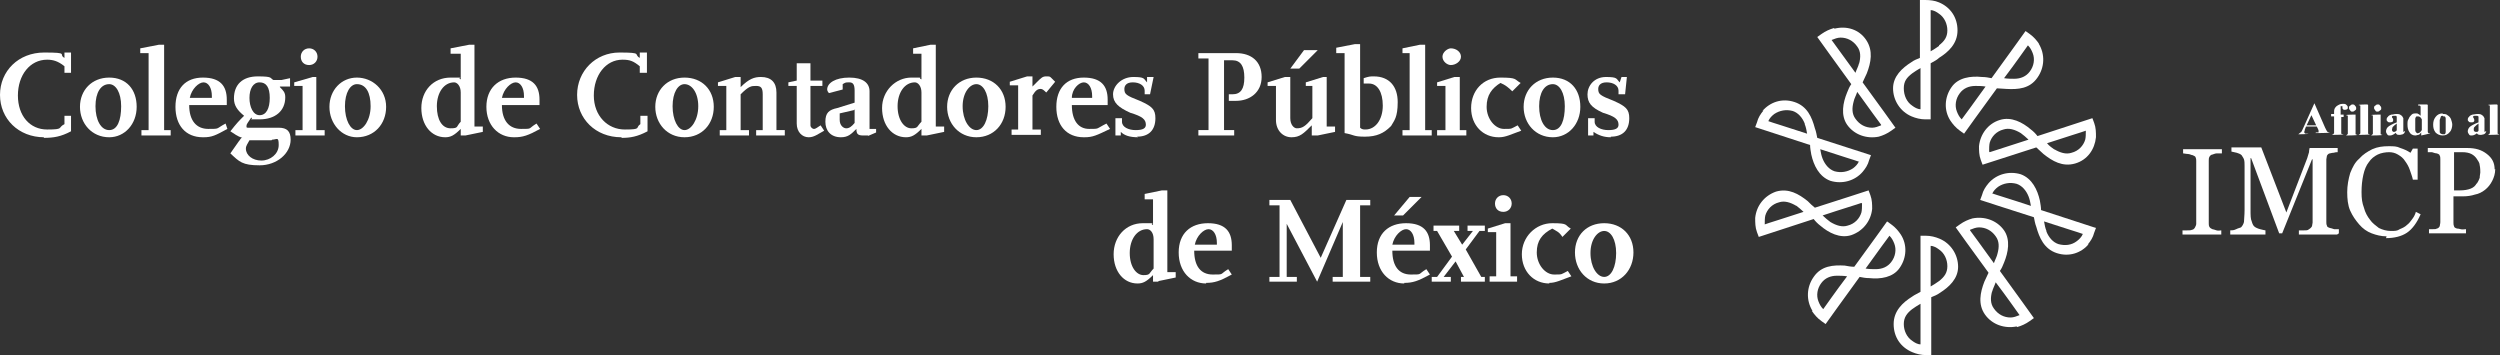 <?xml version="1.0" encoding="UTF-8"?>
<svg id="Capa_2" xmlns="http://www.w3.org/2000/svg" version="1.1" viewBox="0 0 418.9 59.5">
  <rect x="0" y="0" width="418.9" height="59.5" fill="#333333" stroke="none"/>
  <!-- Generator: Adobe Illustrator 29.6.1, SVG Export Plug-In . SVG Version: 2.1.1 Build 9)  -->
  <defs>
    <style>
      .st0 {
        fill-rule: evenodd;
      }

      .st0, .st1 {
        fill: #fff;
      }
    </style>
  </defs>
  <g id="Capa_1-2">
    <g>
      <g>
        <path class="st0" d="M324.9.4c-.7-.3-1.5-.4-2.3-.4h-.9v9.7c-.5.2-1,.4-1.4.7-1.6,1-3.1,2.4-3.1,4.4s1.2,3.9,3.1,4.7c.7.3,1.5.5,2.3.5h.9v-9.4c.5-.3,1-.5,1.4-.9,1.6-1,3.1-2.4,3.1-4.6s-1.2-3.9-3.1-4.7h0ZM321.8,18.3c-.5,0-1-.3-1.4-.6-.9-.6-1.4-1.7-1.4-2.9s.5-1.8,1.4-2.5c.4-.3.9-.6,1.4-.9v6.9ZM324.9,7.7c-.4.3-.9.6-1.4.9V1.7c.5,0,1,.3,1.4.6.9.6,1.4,1.7,1.4,2.8s-.5,1.8-1.4,2.5h0Z"/>
        <path class="st0" d="M307.3,4.7c-.7.2-1.4.5-2.1,1l-.7.5s3,4.2,5.7,7.9c-.3.4-.5.9-.7,1.4-.7,1.7-1.1,3.8,0,5.4,1.2,1.7,3.3,2.4,5.3,2,.7-.2,1.4-.5,2.1-1l.7-.5s-3-4.2-5.5-7.6c.2-.5.5-1,.7-1.5.7-1.8,1.1-3.8-.1-5.6s-3.3-2.4-5.3-1.9h0ZM315.2,21c-.5.2-1,.4-1.5.4-1.1,0-2.1-.5-2.8-1.5-.6-.8-.6-1.8-.3-2.9.1-.5.4-1,.6-1.6,2,2.8,3.7,5.1,4,5.5h0ZM311.5,10.6c-.1.5-.4,1-.6,1.6l-4-5.5c.5-.2,1-.4,1.5-.4,1.1,0,2.1.5,2.8,1.5.6.8.6,1.8.3,2.9h0Z"/>
        <path class="st0" d="M295.5,18.5c-.5.6-.9,1.2-1.1,2l-.3.8s4.9,1.6,9.2,3c0,.5.1,1,.2,1.6.4,1.8,1.3,3.7,3.2,4.4,2,.6,4.1,0,5.4-1.5.5-.6.9-1.2,1.1-2l.3-.8-9-2.9c-.1-.5-.2-1.1-.4-1.6-.5-1.9-1.3-3.7-3.4-4.4s-4.1,0-5.4,1.5h0ZM311.5,27c-.2.5-.6.9-1,1.2-.9.6-2,.8-3.1.5-.9-.3-1.6-1.1-2-2.1-.2-.5-.3-1-.4-1.6,3.3,1.1,6,1.9,6.5,2.1h0ZM302.4,20.8c.2.5.3,1,.4,1.6-3-1-6-1.9-6.5-2.1.2-.5.6-.9,1-1.2.9-.6,2-.8,3.1-.5.9.3,1.6,1.1,2,2.1h0Z"/>
        <path class="st0" d="M294.1,36.6c0,.7,0,1.5.3,2.3l.3.8s4.9-1.6,9.2-3c.3.4.7.8,1.1,1.1,1.4,1.2,3.3,2.2,5.2,1.6,2-.7,3.3-2.4,3.5-4.4,0-.7,0-1.5-.3-2.3l-.3-.8s-4.9,1.6-9,2.9c-.4-.3-.8-.7-1.2-1.1-1.5-1.2-3.2-2.2-5.3-1.6-2,.7-3.3,2.4-3.5,4.4h0ZM312,34.1c0,.5,0,1.1-.1,1.5-.3,1-1.1,1.9-2.3,2.2-.9.3-1.9,0-2.9-.6-.4-.3-.9-.7-1.3-1.1,3.3-1.1,6-1.9,6.5-2.1ZM300.9,34.4c.4.3.9.7,1.3,1.1-3,1-6,1.9-6.5,2.1,0-.5,0-1.1.1-1.5.3-1,1.1-1.9,2.3-2.2.9-.3,1.9,0,2.9.6h0Z"/>
        <path class="st0" d="M303.6,52.1c.4.6.9,1.2,1.6,1.7l.7.5s3-4.2,5.7-7.9c.5.1,1,.2,1.6.2,1.9.2,4-.1,5.1-1.7,1.2-1.7,1.3-3.9.2-5.6-.4-.6-.9-1.2-1.6-1.7l-.7-.5s-3,4.2-5.5,7.6c-.5,0-1.1-.1-1.6-.2-1.9-.1-3.9,0-5.2,1.9-1.2,1.7-1.3,3.9-.2,5.7h0ZM316.6,39.5c.4.4.6.8.8,1.3.4,1,.2,2.2-.5,3.1-.6.8-1.5,1.2-2.6,1.2-.5,0-1.1,0-1.7-.1,2-2.8,3.7-5.1,4-5.5h0ZM307.8,46.2c.5,0,1.1,0,1.7.1-1.9,2.5-3.7,5.1-4,5.5-.4-.4-.6-.8-.8-1.3-.4-1-.2-2.2.5-3.1.6-.8,1.5-1.2,2.6-1.2h0Z"/>
        <path class="st0" d="M320.4,59c.7.3,1.5.5,2.3.5h.9v-9.7c.5-.2,1-.4,1.4-.7,1.6-1,3.1-2.4,3.1-4.4s-1.2-3.9-3.1-4.7c-.7-.3-1.5-.5-2.3-.5h-.9v9.4c-.5.3-1,.5-1.4.8-1.6,1-3.1,2.4-3.1,4.6s1.2,3.9,3.1,4.7h0ZM323.5,41.2c.5,0,1,.3,1.4.6.9.6,1.4,1.7,1.4,2.8s-.5,1.8-1.4,2.5c-.4.3-.9.6-1.4.9v-6.8ZM320.4,51.8c.4-.3.9-.6,1.4-.9v6.8c-.5,0-1-.3-1.4-.6-.9-.6-1.4-1.7-1.4-2.8s.5-1.8,1.4-2.5Z"/>
        <path class="st0" d="M338,54.8c.7-.2,1.4-.5,2.1-1l.7-.5s-3-4.2-5.7-7.9c.3-.4.5-.9.7-1.4.7-1.7,1.1-3.8,0-5.4-1.2-1.7-3.3-2.4-5.3-2-.7.2-1.4.5-2.1,1l-.7.5s3,4.2,5.5,7.6c-.2.5-.5,1-.7,1.5-.7,1.8-1.1,3.8.1,5.5,1.2,1.7,3.3,2.4,5.3,2h0ZM330.1,38.5c.5-.2,1-.4,1.5-.4,1.1,0,2.1.5,2.8,1.5.6.8.6,1.8.3,2.9-.1.5-.4,1-.6,1.6-2-2.8-3.7-5.1-4-5.5h0ZM333.8,48.9c.1-.5.4-1,.6-1.6,1.9,2.5,3.7,5.1,4,5.5-.5.2-1,.4-1.5.4-1.1,0-2.1-.5-2.8-1.5-.6-.8-.6-1.8-.3-2.9h0Z"/>
        <path class="st0" d="M349.8,41c.5-.6.9-1.2,1.1-2l.3-.8s-4.9-1.6-9.2-3c0-.5-.1-1-.2-1.6-.4-1.8-1.3-3.7-3.2-4.4-2-.6-4.1,0-5.4,1.5-.5.6-.9,1.2-1.1,2l-.3.8s4.9,1.6,9,2.9c.1.5.2,1.1.4,1.6.5,1.8,1.3,3.7,3.4,4.4s4.1,0,5.4-1.5h0ZM333.8,32.5c.2-.5.6-.9,1-1.2.9-.6,2-.8,3.1-.5.9.3,1.6,1.1,2,2.1.2.5.3,1,.4,1.6-3.3-1.1-6-1.9-6.5-2.1h0ZM342.9,38.7c-.2-.5-.3-1-.4-1.6,3,1,6,1.9,6.5,2.1-.2.5-.6.9-1,1.2-.9.7-2,.8-3.1.5-.9-.3-1.6-1.1-2-2.1h0Z"/>
        <path class="st0" d="M351.2,22.9c0-.7,0-1.5-.3-2.3l-.3-.8-9.2,3c-.3-.4-.7-.8-1.1-1.1-1.4-1.2-3.3-2.2-5.2-1.6-2,.6-3.3,2.4-3.5,4.4,0,.7,0,1.5.3,2.3l.3.8,9-2.9c.4.4.8.7,1.2,1.1,1.5,1.2,3.2,2.2,5.3,1.6s3.3-2.4,3.5-4.4h0ZM333.3,25.4c0-.5,0-1.1.1-1.5.3-1,1.1-1.9,2.3-2.2.9-.3,1.9,0,2.9.6.4.3.9.7,1.3,1.1,0,0-6.5,2.1-6.5,2.1ZM344.3,25.1c-.4-.3-.9-.6-1.3-1.1,3-1,6-1.9,6.5-2.1,0,.5,0,1.1-.1,1.5-.3,1-1.1,1.9-2.3,2.2-.9.3-1.9,0-2.9-.6h0Z"/>
        <path class="st0" d="M341.7,7.4c-.4-.6-.9-1.2-1.6-1.7l-.7-.5s-3,4.2-5.7,7.9c-.5-.1-1-.2-1.6-.2-1.9-.2-4,.1-5.1,1.7-1.2,1.7-1.3,3.9-.2,5.6.4.6.9,1.2,1.6,1.7l.7.5s3-4.2,5.5-7.6c.5,0,1.1.1,1.6.1,1.9.1,3.9,0,5.2-1.9,1.2-1.7,1.3-3.9.2-5.7h0ZM328.7,20c-.4-.4-.6-.8-.8-1.3-.4-1-.2-2.2.5-3.1.6-.8,1.5-1.2,2.6-1.2.5,0,1.1,0,1.7.1-2,2.8-3.7,5.1-4,5.5h0ZM337.5,13.2c-.5,0-1.1,0-1.7-.1,1.9-2.5,3.7-5.1,4-5.5.4.4.6.8.8,1.3.4,1,.2,2.2-.5,3.1-.6.8-1.5,1.2-2.6,1.2h0Z"/>
      </g>
      <g>
        <g>
          <path class="st1" d="M372.2,39.3h-6.5v-.7c.2,0,.4,0,.8,0,.4,0,.6,0,.8-.1.2,0,.4-.2.5-.4.1-.2.2-.4.2-.6v-10.5c0-.2,0-.4-.1-.6,0-.2-.3-.3-.5-.4-.2,0-.5-.2-.8-.2-.3,0-.6-.1-.8-.1v-.7h6.5v.7c-.2,0-.5,0-.8,0-.3,0-.5.1-.8.2-.2,0-.4.2-.5.4-.1.2-.1.4-.1.6v10.5c0,.2,0,.4.1.6.1.2.3.3.5.4.1,0,.4.1.7.2s.6,0,.8,0v.7h0Z"/>
          <path class="st1" d="M391.6,39.3h-6.4v-.7c.2,0,.5,0,.9,0s.6,0,.8-.2c.2-.1.4-.3.5-.5,0-.2.1-.4.1-.6v-10.6h-.1l-5,12.4h-.5l-4.7-12.6h-.1v8.7c0,.8,0,1.5.2,1.9.1.4.3.8.5.9.1.1.5.3.9.4s.8.2.9.2v.7h-5.9v-.7c.3,0,.6,0,1-.2s.6-.2.8-.3c.2-.2.4-.5.5-.9,0-.4.1-1.1.1-2v-7.4c0-.4,0-.8-.1-1.1-.1-.3-.3-.5-.4-.7-.2-.2-.5-.3-.8-.4s-.6-.1-.9-.2v-.7h5l4.2,10.9,3.5-9.1c.1-.3.2-.7.3-1,0-.4.1-.6.1-.7h4.7v.7c-.2,0-.4,0-.7.1-.3,0-.5.1-.6.1-.2,0-.4.2-.5.4,0,.2-.1.4-.1.6v10.5c0,.2,0,.4.1.6,0,.2.2.3.5.4.1,0,.4.1.7.2.3,0,.6,0,.8,0v.7h0Z"/>
          <path class="st1" d="M399.9,39.6c-.9,0-1.7-.2-2.5-.5-.8-.3-1.5-.8-2.1-1.5s-1.1-1.4-1.5-2.3c-.4-.9-.5-2-.5-3.1s.2-2.2.5-3.2c.4-1,.8-1.8,1.5-2.4.6-.7,1.4-1.2,2.2-1.6.9-.4,1.8-.5,2.7-.5s1.4,0,2,.3c.6.2,1.1.4,1.7.8l.4-.7h.8v5.2c.1,0-.8,0-.8,0-.1-.5-.3-1-.5-1.6-.2-.6-.5-1.1-.8-1.5-.3-.5-.7-.8-1.2-1.1-.5-.3-1-.4-1.5-.4s-1.3.1-1.9.4c-.6.3-1.1.7-1.5,1.3-.4.5-.7,1.2-.9,2.1-.2.9-.3,1.8-.3,2.9s.1,1.8.4,2.6c.2.8.6,1.5,1,2,.4.6,1,1,1.5,1.4.6.3,1.3.5,2,.5s1.1,0,1.5-.3c.5-.2.9-.4,1.2-.7.4-.3.6-.6.9-1,.3-.4.5-.8.6-1.2l.8.4c-.6,1.4-1.4,2.5-2.3,3.1s-2.1.9-3.5.9h0Z"/>
          <path class="st1" d="M418.1,28.3c0,.8-.2,1.4-.5,2s-.7,1.1-1.2,1.5c-.5.4-1.1.7-1.7.8-.6.2-1.3.3-2,.3h-1.6v4.4c0,.2,0,.4.1.6,0,.2.2.3.5.4.1,0,.3,0,.6.1s.6,0,.9,0v.7h-6.2v-.7c.2,0,.4,0,.7,0,.3,0,.5,0,.6-.1.2,0,.4-.2.5-.4,0-.2.1-.4.1-.7v-10.5c0-.2,0-.5-.1-.6,0-.2-.2-.3-.5-.4-.2,0-.5-.1-.8-.2-.3,0-.5,0-.7,0v-.7h6.6c1.4,0,2.4.3,3.3,1,.9.7,1.3,1.5,1.3,2.6h0ZM415,30.8c.2-.3.4-.7.5-1,0-.4.1-.7.1-.9s0-.8-.1-1.2c0-.4-.3-.8-.5-1.1-.2-.3-.5-.6-.9-.8-.4-.2-.9-.3-1.5-.3h-1.4v6.4h1c.7,0,1.3-.1,1.8-.3.5-.2.8-.5,1-.9h0Z"/>
        </g>
        <g>
          <path class="st1" d="M388.2,21.2h-1.8l-.2.5c0,.2-.1.3-.1.4s0,.2.2.3c0,0,.2,0,.5,0h0c0,.1-1.7.1-1.7.1h0c.2-.2.3-.2.5-.4.1-.1.2-.4.4-.8l1.8-4h0l1.8,4.1c.2.4.3.6.4.7,0,0,.2.1.4.1h0c0,.1-2.4.1-2.4.1h0c0-.1.1-.1.1-.1.2,0,.3,0,.4,0,0,0,0,0,0-.2s0,0,0-.1c0,0,0-.1-.1-.3l-.3-.6h0ZM388.1,21l-.8-1.7-.8,1.7h1.5Z"/>
          <path class="st1" d="M392.3,19.6v2.4c0,.2,0,.4,0,.4,0,0,.2.1.4.1h0c0,.1-2,.1-2,.1h0c.2-.1.3-.1.3-.2,0,0,.1,0,.1-.1,0,0,0-.2,0-.4v-2.4h-.5v-.4h.5v-.4c0-.4.1-.6.4-.9.3-.2.6-.4,1-.4s.5,0,.7.2c.1.1.2.2.2.4s0,.2-.1.3c0,0-.2.1-.4.1s-.2,0-.3-.1c0,0-.1-.1-.1-.2s0,0,0-.1c0,0,0,0,0-.1,0,0,0,0,0-.1,0,0,0,0-.1,0,0,0-.1,0-.2,0,0,0,0,.1,0,.3v1.1h.5v.4h-.5,0Z"/>
          <path class="st1" d="M394.7,19.2v2.8c0,.2,0,.4,0,.5,0,0,.2.1.3.1h0c0,.1-1.9.1-1.9.1h0c.1-.1.3-.2.3-.3,0,0,0-.2,0-.5v-2c0-.2,0-.4,0-.5,0,0-.2-.1-.3-.1h0c0-.1,1.4-.1,1.4-.1h0ZM394.2,17.5c.1,0,.3,0,.4.2.1.1.2.2.2.4s0,.3-.2.4c-.1.1-.2.2-.4.2s-.3,0-.4-.2c-.1-.1-.2-.2-.2-.4s0-.3.2-.4c.1-.1.2-.2.4-.2h0Z"/>
          <path class="st1" d="M396.8,17.6v4.3c0,.2,0,.4,0,.5,0,0,.2.1.3.1h0c0,.1-1.9.1-1.9.1h0c.2-.1.3-.2.3-.3,0,0,0-.2,0-.5v-3.6c0-.2,0-.4,0-.5,0,0-.2-.1-.3-.1h0c0-.1,1.5-.1,1.5-.1Z"/>
          <path class="st1" d="M398.9,19.2v2.8c0,.2,0,.4,0,.5,0,0,.2.1.3.1h0c0,.1-1.9.1-1.9.1h0c.1-.1.3-.2.3-.3,0,0,0-.2,0-.5v-2c0-.2,0-.4,0-.5s-.2-.1-.3-.1h0c0-.1,1.5-.1,1.5-.1ZM398.4,17.5c.2,0,.3,0,.4.2.1.1.2.2.2.4s0,.3-.2.4c-.1.1-.2.2-.4.2s-.3,0-.4-.2-.2-.2-.2-.4,0-.3.2-.4c.1-.1.2-.2.4-.2Z"/>
          <path class="st1" d="M401.6,22.1c-.4.4-.8.6-1.1.6s-.4,0-.5-.2c-.1-.1-.2-.3-.2-.5s.1-.5.3-.7c.2-.2.7-.5,1.5-.8v-.4c0-.3,0-.4,0-.5,0,0,0-.1-.1-.2,0,0-.2,0-.3,0-.2,0-.3,0-.4.1,0,0,0,0,0,.1s0,.1.1.2c.1.1.1.2.1.3s0,.2-.1.3c0,0-.2.1-.4.1s-.3,0-.4-.1c-.1-.1-.2-.2-.2-.3s0-.4.2-.5c.1-.2.3-.3.6-.4.3,0,.5-.1.8-.1s.6,0,.8.2c.2.1.3.3.4.5,0,.1,0,.3,0,.7v1.3c0,.1,0,.3,0,.3,0,0,0,0,0,0,0,0,0,0,0,0,0,0,.1,0,.2-.1h.1c-.1.3-.2.4-.4.5-.1,0-.3.1-.5.1s-.4,0-.5-.1-.2-.2-.2-.4h0ZM401.6,21.9v-1.2c-.3.2-.5.4-.7.6,0,.1-.1.3-.1.4s0,.2.1.3c0,0,.1.1.2.1s.3,0,.4-.2h0Z"/>
          <path class="st1" d="M406.8,17.6v4c0,.3,0,.4,0,.5,0,0,0,.1.1.2,0,0,.2,0,.3,0h0c0,.1-1.5.4-1.5.4v-.5c-.2.2-.3.4-.5.4-.1,0-.3.1-.5.1-.4,0-.8-.2-1-.6-.2-.3-.3-.7-.3-1.2s0-.7.2-1c.1-.3.3-.5.5-.7.2-.2.5-.2.7-.2s.3,0,.4.1c.1,0,.3.2.4.3v-1c0-.3,0-.4,0-.5,0,0,0-.1-.1-.2,0,0-.2,0-.3,0v-.2h1.5,0ZM405.8,20c-.2-.4-.4-.5-.7-.5s-.2,0-.2,0c0,0-.2.2-.2.4s0,.5,0,.9,0,.8,0,1c0,.2.1.4.3.5s.1,0,.2,0c.2,0,.4-.2.6-.5v-1.8h0Z"/>
          <path class="st1" d="M409.3,19.1c.3,0,.6,0,.8.2.3.2.5.4.6.7.1.3.2.6.2.9s-.1.9-.4,1.2c-.3.4-.7.6-1.2.6s-.9-.2-1.2-.5c-.3-.4-.4-.8-.4-1.3s.1-.9.4-1.3c.3-.4.7-.6,1.2-.6h0ZM409.3,19.4c-.1,0-.2,0-.3.1,0,0-.1.3-.2.6,0,.3,0,.7,0,1.2s0,.5,0,.7c0,.2,0,.3.2.4,0,0,.2.1.3.1s.2,0,.3,0c.1,0,.2-.2.2-.4,0-.2,0-.7,0-1.4s0-.7,0-.9c0-.1-.1-.3-.2-.3,0,0-.1,0-.2,0h0Z"/>
          <path class="st1" d="M415.3,22.1c-.4.4-.8.6-1.1.6s-.4,0-.5-.2c-.1-.1-.2-.3-.2-.5s.1-.5.3-.7c.2-.2.7-.5,1.5-.8v-.4c0-.3,0-.4,0-.5s0-.1-.2-.2c0,0-.2,0-.3,0-.2,0-.3,0-.4.1,0,0,0,0,0,.1s0,.1.1.2c0,.1.1.2.1.3s0,.2-.1.3-.2.1-.4.1-.3,0-.4-.1c-.1-.1-.2-.2-.2-.3s0-.4.2-.5c.1-.2.3-.3.6-.4.2,0,.5-.1.8-.1s.6,0,.8.2c.2.1.3.3.4.5,0,.1,0,.3,0,.7v1.3c0,.1,0,.3,0,.3,0,0,0,0,0,0,0,0,0,0,0,0,0,0,.1,0,.2-.1h.1c-.1.3-.2.4-.4.5-.1,0-.3.1-.5.1s-.4,0-.5-.1c-.1,0-.2-.2-.2-.4h0ZM415.3,21.9v-1.2c-.3.2-.5.4-.7.6-.1.1-.1.3-.1.4s0,.2.1.3c0,0,.1.1.3.1s.3,0,.4-.2h0Z"/>
          <path class="st1" d="M418.5,17.6v4.3c0,.2,0,.4,0,.5,0,0,.2.1.3.1h0c0,.1-1.9.1-1.9.1h0c.1-.1.3-.2.3-.3,0,0,0-.2,0-.5v-3.6c0-.2,0-.4,0-.5,0,0-.2-.1-.3-.1h0c0-.1,1.5-.1,1.5-.1Z"/>
        </g>
      </g>
      <g>
        <path class="st0" d="M7.4,23c-4.3,0-7.4-3.1-7.4-7.1s3.1-7.1,7.4-7.1,2.3.3,3.4.9v-.9h1.1v3.4h-1.1v-1.1c-1.1-.9-2-1.1-2.9-1.1-2.9,0-4.9,2.6-4.9,6s2,5.7,4.9,5.7,1.7-.3,2.9-.9v-1.4h1.1v2.6c-1.7.9-2.9,1.1-4.6,1.1"/>
        <path class="st0" d="M18.3,14.1c-1.4,0-2.3,1.4-2.3,3.7s.9,4,2.3,4,2-1.7,2-4-.9-3.7-2-3.7M18.3,23c-2.9,0-4.9-2.3-4.9-5.1s2-4.9,4.9-4.9,4.6,2,4.6,4.9-2,5.1-4.6,5.1Z"/>
        <polygon class="st0" points="23.7 22.7 23.7 21.8 24.9 21.8 24.9 8.9 23.5 8.9 23.5 8.1 26.6 7.5 27.5 7.5 27.5 21.8 28.6 21.8 28.6 22.7 23.7 22.7"/>
        <path class="st0" d="M35.5,16.1c0-1.4-.6-2.3-1.4-2.3s-2,1.1-2.3,2.6h3.7v-.3h0ZM34,23c-2.9,0-4.6-2-4.6-5.1s1.7-4.9,4.6-4.9,4,1.4,4,3.7v.9h-6.3c0,2.6,1.2,4,3.2,4s1.2,0,2.9-.9l.3.9c-2,1.1-2.6,1.4-4,1.4h0Z"/>
        <path class="st0" d="M43.5,13.8c-1.1,0-1.7,1.1-1.7,2.6s.6,2.9,1.7,2.9,1.7-1.1,1.7-2.9-.6-2.6-1.7-2.6M45.5,23.5h-3.7c-.3.6-.6.9-.6,1.4,0,1.1,1.1,2,2.6,2s2.9-1.1,2.9-2.6-.3-.9-1.1-.9ZM46.9,14.6c.6.6.9.9.9,1.7,0,2.3-1.7,3.7-4.3,3.7s-.8,0-1.4-.3c-.6.9-.8,1.1-.8,1.4s0,.3.3.3h5.1c1.4,0,2,.6,2,2,0,2.3-2.3,4.3-5.2,4.3s-3.4-.6-4.9-2c.6-.9.8-1.1,1.4-2,.3-.3.3-.6.6-.6-.9-.3-1.2-.6-2-1.1,1.1-1.4,1.4-1.7,2.3-2.6-1.1-.9-1.7-1.7-1.7-2.9,0-2.3,1.4-3.7,4-3.7s2,.3,2.6.6h1.4l1.4-.3v1.4h-1.7Z"/>
        <path class="st0" d="M51.8,10.9c-.9,0-1.4-.6-1.4-1.4s.6-1.4,1.4-1.4,1.4.6,1.4,1.4-.6,1.4-1.4,1.4M49.5,22.7v-.9h1.2v-7.4h-1.4v-.6l3.1-.9h.6v8.9h1.4v.9h-4.9Z"/>
        <path class="st0" d="M59.8,14.1c-1.1,0-2,1.4-2,3.7s.9,4,2,4,2.3-1.7,2.3-4-.8-3.7-2.3-3.7M59.8,23c-2.6,0-4.6-2.3-4.6-5.1s2-4.9,4.6-4.9,4.9,2,4.9,4.9-2,5.1-4.9,5.1Z"/>
        <path class="st0" d="M77.2,15.5c0-1.1-.6-1.7-1.1-1.7-1.7,0-2.9,1.7-2.9,4s.9,3.7,2.3,3.7.9-.3,1.7-1.1c0,0,0-4.9,0-4.9ZM78.1,22.7h-.9v-1.1c-1.1,1.1-1.7,1.4-2.6,1.4-2.3,0-4-2-4-4.9s2-5.1,4.9-5.1.9,0,1.7.3v-4.3h-1.7v-.9l3.1-.6h.9v13.7h1.4v.9l-2.9.6h0Z"/>
        <path class="st0" d="M87.8,16.1c0-1.4-.6-2.3-1.4-2.3s-2,1.1-2.3,2.6h3.7v-.3ZM86.1,23c-2.6,0-4.6-2-4.6-5.1s2-4.9,4.9-4.9,4,1.4,4,3.7v.9h-6.3c0,2.6,1.2,4,3.2,4s1.1,0,2.6-.9l.6.9c-2,1.1-2.9,1.4-4.3,1.4h0Z"/>
        <path class="st0" d="M104.1,23c-4.3,0-7.4-3.1-7.4-7.1s3.1-7.1,7.1-7.1,2.3.3,3.4.9v-.9h1.2v3.4h-1.2v-1.1c-1.1-.9-1.7-1.1-2.9-1.1-2.8,0-4.8,2.6-4.8,6s2.3,5.7,5.2,5.7,1.7-.3,2.6-.9v-1.4h1.2v2.6c-1.7.9-2.9,1.1-4.3,1.1"/>
        <path class="st0" d="M114.7,14.1c-1.1,0-2,1.4-2,3.7s.9,4,2,4,2.3-1.7,2.3-4-1.1-3.7-2.3-3.7M114.7,23c-2.9,0-4.9-2.3-4.9-5.1s2-4.9,4.9-4.9,4.9,2,4.9,4.9-2,5.1-4.9,5.1Z"/>
        <path class="st0" d="M126.7,22.7v-.9h1.1v-6c0-1.1-.3-1.4-1.1-1.4s-1.2,0-2.6,1.4v6h1.4v.9h-4.9v-.9h1.1v-7.4h-1.4v-.6l2.9-.9h.9v1.7c1.4-1.4,2.3-1.7,3.4-1.7,1.7,0,2.6.9,2.6,2.6v6.3h1.4v.9h-4.9,0Z"/>
        <path class="st0" d="M135.5,23c-1.1,0-2-.9-2-2.3v-6.3h-1.4v-.6l1.4-.3v-2.9h2.3v2.9h2v.9h-2v6.6c0,.3.3.6.6.6s.6-.3,1.1-.6l.6.9c-1.1.6-1.7,1.1-2.6,1.1"/>
        <path class="st0" d="M143.3,18.4l-2.6.6v1.1c0,.9.6,1.4,1.1,1.4s.9-.3,1.4-.9v-2.3h0ZM145.5,22.7h-.9c-.9,0-1.1-.3-1.1-1.1-.9.9-1.4,1.4-2.6,1.4-1.7,0-2.6-1.1-2.6-2.6s.6-2,2-2.3l2.9-.9v-2c0-1.1-.3-1.4-.9-1.4s-.6,0-1.1.3v.9l-2.3.6s-.3-.3-.3-.6c0-1.1,1.4-2,3.7-2s3.4.9,3.4,2.3v6.3h1.1v.6l-1.4.6h0Z"/>
        <path class="st0" d="M154.4,15.5c0-1.1-.6-1.7-1.1-1.7-1.7,0-2.9,1.7-2.9,4s1.1,3.7,2.3,3.7.9-.3,1.7-1.1c0,0,0-4.9,0-4.9ZM155.3,22.7h-.9v-1.1c-1.1,1.1-1.7,1.4-2.6,1.4-2.3,0-4-2-4-4.9s2.3-5.1,4.9-5.1.9,0,1.7.3v-4.3h-1.4v-.9l2.9-.6h.9v13.7h1.4v.9l-2.9.6h0Z"/>
        <path class="st0" d="M163.6,14.1c-1.1,0-2.3,1.4-2.3,3.7s1.1,4,2.3,4,2-1.7,2-4-.9-3.7-2-3.7M163.6,23c-2.9,0-4.9-2.3-4.9-5.1s2-4.9,4.9-4.9,4.9,2,4.9,4.9-2,5.1-4.9,5.1Z"/>
        <path class="st0" d="M175.3,15.5c-.3-.3-.6-.6-.9-.6-.6,0-.9.3-1.4,1.1v5.7h1.4v.9h-4.9v-.9h1.1v-7.4h-1.4v-.6l2.9-.9h.9v1.7l.6-.6c.9-.9,1.1-1.1,1.7-1.1s.6,0,.9.3l.6.6-1.4,1.7h0Z"/>
        <path class="st0" d="M183,16.1c0-1.4-.6-2.3-1.4-2.3s-2,1.1-2,2.6h3.4v-.3ZM181.6,23c-2.9,0-4.6-2-4.6-5.1s1.7-4.9,4.6-4.9,4,1.4,4,3.7v.9h-6c0,2.6,1.1,4,2.9,4s1.1,0,2.9-.9l.6.9c-2.3,1.1-2.9,1.4-4.3,1.4h0Z"/>
        <path class="st0" d="M190.7,23c-1.4,0-2.3-.3-2.9-.9v.6h-.9v-2.9h1.1v.6c0,.9,1.1,1.4,2.3,1.4s1.7-.3,1.7-.9c0-.9-.6-1.4-2.6-2-2-.9-2.9-1.7-2.9-3.1s1.4-2.9,3.4-2.9,1.7.3,2.3.9v-.9h1.1l-.6,2.9h-.9v-.6c0-.9-.9-1.4-2-1.4s-1.4.6-1.4,1.1c0,.9.3,1.1,2.6,2,2,.9,2.6,1.4,2.6,2.9,0,2-1.1,3.1-3.1,3.1"/>
        <path class="st0" d="M207,16.9h-1.1v-1.1h.6c1.4,0,2-.9,2-2.8s-.6-2.9-2-2.9h-1.4v11.7h1.7v.9h-6v-.9h1.7v-12h-1.7v-.9h6.3c2.6,0,4.3,1.4,4.3,4s-2,4-4.3,4"/>
        <path class="st0" d="M217.6,11.5h-1.4l2.3-3.1h2.3l-3.1,3.1h0ZM220.7,22.7h-.9v-1.7c-1.4,1.4-2,2-3.4,2s-2.6-1.1-2.6-2.9v-5.7h-1.4v-.6l2.9-.9h.9v6.9c0,1.1.6,1.7,1.1,1.7.9,0,1.4-.3,2.6-1.7v-5.4h-1.1v-.6l2.9-.9h.6v8.3h1.4v.9l-2.9.6h0Z"/>
        <path class="st0" d="M233,21.2c-1.1,1.1-2.3,1.7-4.3,1.7s-1.7-.3-3.4-.6v-13.4h-1.4v-.9l3.1-.6h.9v14c.3.3.6.3.9.3,1.7,0,2.9-1.7,2.9-4s-.9-3.7-2.3-3.7h-.9v-.9c.9-.3,1.1-.3,1.7-.3,2.6,0,4,1.7,4,4.3s-.6,3.1-1.1,4"/>
        <polygon class="st0" points="235 22.7 235 21.8 236.2 21.8 236.2 8.9 235 8.9 235 8.1 237.9 7.5 238.8 7.5 238.8 21.8 239.9 21.8 239.9 22.7 235 22.7"/>
        <path class="st0" d="M243.1,10.9c-.6,0-1.4-.6-1.4-1.4s.9-1.4,1.4-1.4c.9,0,1.7.6,1.7,1.4s-.9,1.4-1.7,1.4M240.8,22.7v-.9h1.4v-7.4h-1.4v-.6l2.9-.9h.9v8.9h1.1v.9s-4.9,0-4.9,0Z"/>
        <path class="st0" d="M251.1,23c-2.6,0-4.6-2-4.6-4.9s2-5.1,4.9-5.1,2.3.3,3.4.9l-1.4,1.4c-.6-.6-1.2-1.1-2-1.4-1.4.9-2.3,2-2.3,4s1.4,3.7,2.9,3.7,1.1,0,2.3-.6l.6.9c-1.7.6-2.6,1.1-3.7,1.1"/>
        <path class="st0" d="M260.2,14.1c-1.4,0-2.3,1.4-2.3,3.7s.9,4,2.3,4,2-1.7,2-4-.9-3.7-2-3.7M260.2,23c-2.9,0-4.9-2.3-4.9-5.1s2-4.9,4.9-4.9,4.6,2,4.6,4.9-2,5.1-4.6,5.1Z"/>
        <path class="st0" d="M269.9,23c-1.1,0-2-.3-2.9-.9v.6h-.9v-2.9h1.1v.6c0,.9,1.1,1.4,2.3,1.4s1.7-.3,1.7-.9c0-.9-.6-1.4-2.6-2-2-.9-2.6-1.7-2.6-3.1s1.1-2.9,3.1-2.9,1.7.3,2.3.9l.3-.9h.9l-.3,2.9h-1.1v-.6c0-.9-.9-1.4-2-1.4s-1.4.6-1.4,1.1c0,.9.3,1.1,2.6,2,2,.9,2.6,1.4,2.6,2.9,0,2-1.1,3.1-3.1,3.1"/>
        <path class="st0" d="M193.3,40.1c0-1.2-.6-1.7-1.1-1.7-1.7,0-2.9,1.7-2.9,4s1.1,3.7,2.3,3.7.9-.3,1.7-1.1v-4.9h0ZM194.1,47.2h-.9v-1.1c-1.1,1.1-1.7,1.4-2.6,1.4-2.3,0-4-2-4-4.9s2-5.2,4.9-5.2.9,0,1.7.3v-4.3h-1.4v-.9l2.9-.6h.9v13.7h1.4v.9l-2.9.6h0Z"/>
        <path class="st0" d="M203.9,40.7c0-1.4-.6-2.3-1.4-2.3s-2,1.1-2.3,2.6h3.7v-.3h0ZM202.1,47.5c-2.6,0-4.6-2-4.6-5.2s2-4.9,4.9-4.9,4,1.4,4,3.7v.9h-6.3c0,2.6,1.1,4,3.1,4s1.1,0,2.6-.9l.6.9c-2,1.1-2.9,1.4-4.3,1.4h0Z"/>
        <polygon class="st0" points="223.3 47.2 223.3 46.4 225 46.4 225 37.2 220.7 47.2 215.6 37.5 215.6 46.4 217.3 46.4 217.3 47.2 212.7 47.2 212.7 46.4 214.4 46.4 214.4 34.4 212.7 34.4 212.7 33.5 216.2 33.5 221.3 43.2 225.6 33.5 229.6 33.5 229.6 34.4 227.9 34.4 227.9 46.4 229.6 46.4 229.6 47.2 223.3 47.2"/>
        <path class="st0" d="M235,36.1h-1.4l2.6-3.1h2l-3.1,3.1h0ZM237,40.7c0-1.4-.6-2.3-1.4-2.3s-2,1.1-2.3,2.6h3.7v-.3h0ZM235.3,47.5c-2.6,0-4.6-2-4.6-5.2s2-4.9,4.9-4.9,4,1.4,4,3.7v.9h-6.3c0,2.6,1.1,4,3.1,4s1.1,0,2.6-.9l.6.9c-2,1.1-2.9,1.4-4.3,1.4Z"/>
        <polygon class="st0" points="244.8 47.2 244.8 46.4 245.3 46.4 243.9 43.8 241.9 46.4 243.1 46.4 243.1 47.2 239.9 47.2 239.9 46.4 240.8 46.4 243.3 43 240.8 38.7 240.2 38.7 240.2 37.8 244.5 37.8 244.5 38.7 243.6 38.7 245 41 246.8 38.7 245.9 38.7 245.9 37.8 248.8 37.8 248.8 38.7 247.9 38.7 245.6 41.8 248.2 46.4 248.8 46.4 248.8 47.2 244.8 47.2"/>
        <path class="st0" d="M251.9,35.5c-.9,0-1.4-.6-1.4-1.4s.6-1.4,1.4-1.4,1.4.6,1.4,1.4-.6,1.4-1.4,1.4M249.6,47.2v-.9h1.1v-7.4h-1.4v-.6l2.9-.9h.9v8.9h1.1v.9h-4.6,0Z"/>
        <path class="st0" d="M259.6,47.5c-2.6,0-4.6-2-4.6-4.9s2.3-5.2,5.1-5.2,2,.3,3.1.9l-1.4,1.4c-.6-.9-.9-.9-1.7-1.4-1.7.9-2.6,2-2.6,4s1.4,3.7,2.9,3.7,1.1,0,2.3-.6l.6.9c-1.7.6-2.6,1.1-3.7,1.1"/>
        <path class="st0" d="M268.8,38.7c-1.1,0-2.3,1.4-2.3,3.7s1.1,4,2.3,4,2-1.7,2-4-.9-3.7-2-3.7M268.8,47.5c-2.9,0-4.9-2.3-4.9-5.2s2-4.9,4.9-4.9,4.9,2,4.9,4.9-2,5.2-4.9,5.2Z"/>
      </g>
    </g>
  </g>
</svg>